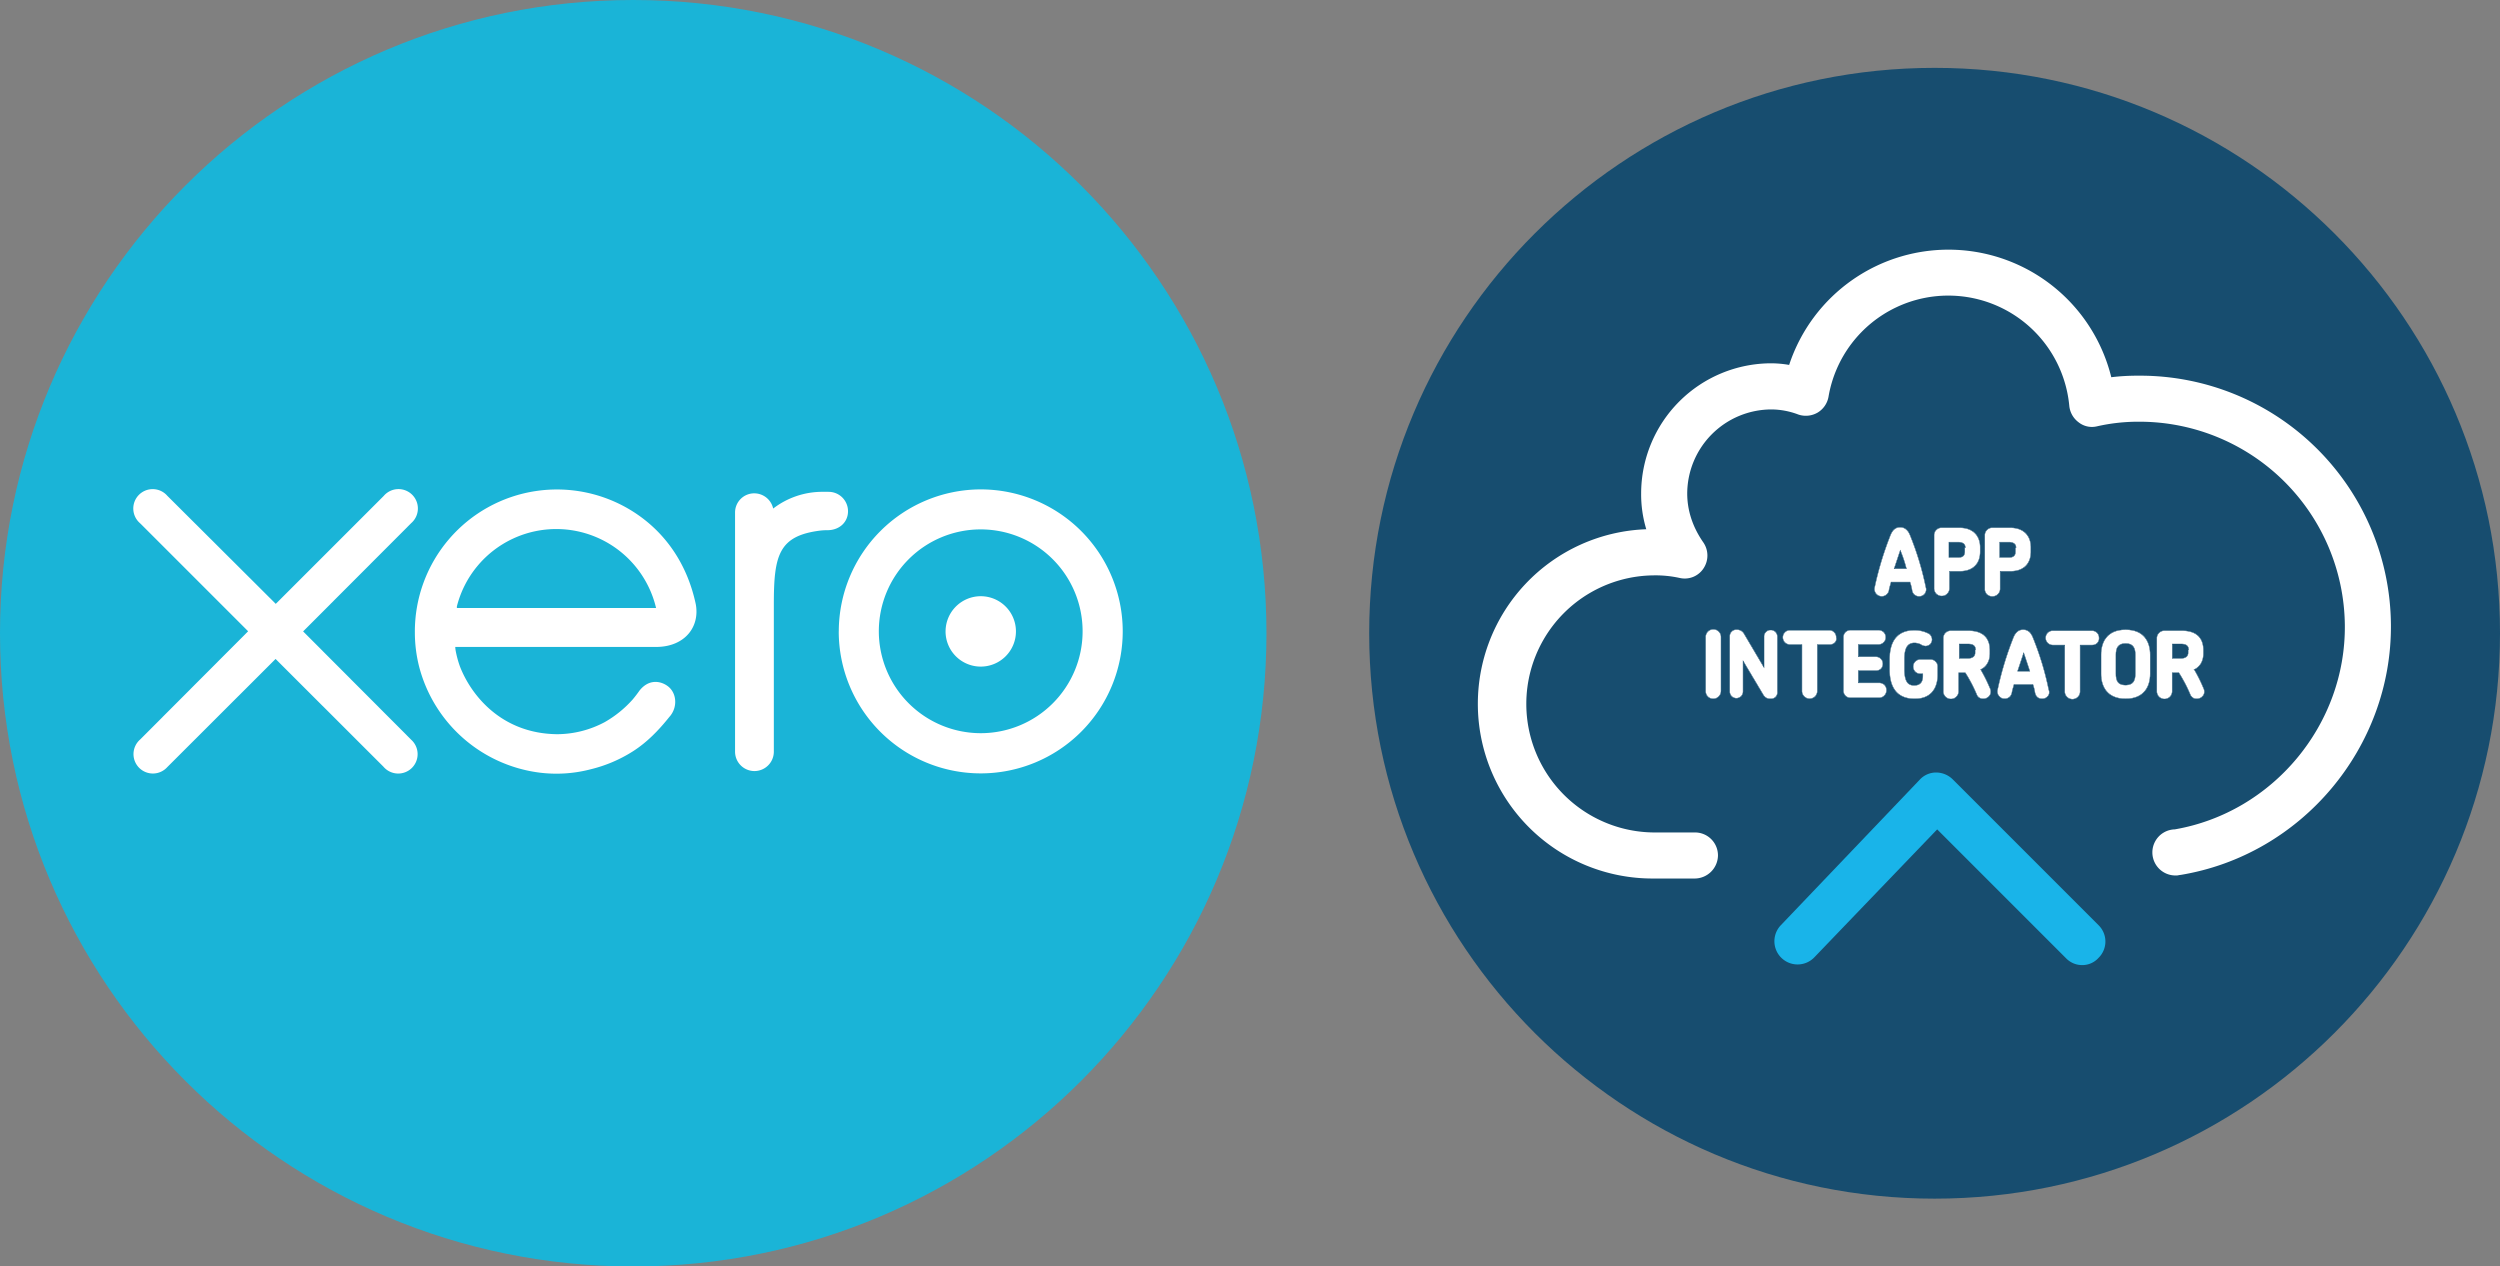 <svg xmlns="http://www.w3.org/2000/svg" id="svg2" viewBox="0 0 1547.26 783.82"><rect x="0" y="0" width="1547.26" height="783.82" fill="#808080" stroke="none"/><title>20171204173437!Xero_software_logo</title><g id="g14"><path id="path20" d="M391.91,783.82c216.45,0,391.91-175.46,391.91-391.91S608.36,0,391.91,0,0,175.46,0,391.91,175.46,783.82,391.91,783.82" fill="#1ab4d7"></path><path id="path22" d="M187.6,390.78l66.88-67a12,12,0,1,0-17-16.84l-66.82,66.79-67.12-66.89a12,12,0,1,0-16.85,17l66.87,66.86-66.84,67a12,12,0,1,0,16.82,17.06l67-66.93,66.77,66.68a12,12,0,1,0,17.18-16.68Z" fill="#fff"></path><path id="path24" d="M585.21,390.76A21.78,21.78,0,1,0,607,369a21.79,21.79,0,0,0-21.78,21.78" fill="#fff"></path><path id="path26" d="M543.91,390.77a63.06,63.06,0,1,1,63.06,63,63.13,63.13,0,0,1-63.06-63m-24.81,0A87.88,87.88,0,1,0,607,302.89a88,88,0,0,0-87.87,87.88" fill="#fff"></path><path id="path28" d="M512.86,304.39h-3.69a49.83,49.83,0,0,0-30.65,10.36,12,12,0,0,0-11.71-9.42,11.85,11.85,0,0,0-11.88,11.88s0,148,0,148a12,12,0,0,0,24,0s0-91,0-91c0-30.33,2.77-42.58,28.75-45.83a40.84,40.84,0,0,1,5-.25c7.11-.25,12.16-5.13,12.16-11.73a12,12,0,0,0-12-12" fill="#fff"></path><path id="path30" d="M282.76,376.3c0-.33,0-.67,0-1a63.47,63.47,0,0,1,123.29,1ZM430.63,374c-5.16-24.45-18.55-44.53-38.93-57.43a87.92,87.92,0,0,0-134.94,74.76,86.51,86.51,0,0,0,2.62,21.18A88.56,88.56,0,0,0,334,478.19a83.7,83.7,0,0,0,31.62-2.09,86.67,86.67,0,0,0,26.26-11.21c8.5-5.47,15.6-12.67,22.48-21.3.14-.16.28-.3.41-.46,4.78-5.92,3.89-14.34-1.35-18.36-4.43-3.39-11.85-4.76-17.7,2.72-1.25,1.79-2.65,3.63-4.2,5.47a68.54,68.54,0,0,1-17.32,14,63,63,0,0,1-29.45,7.44c-34.86-.39-53.51-24.72-60.15-42.09a62.38,62.38,0,0,1-2.67-10.07c-.08-.64-.14-1.27-.17-1.85l125.09,0C424,400,433.18,387.88,430.63,374" fill="#fff"></path></g><path d="M1197.33,741.85c193.26,0,349.93-156.68,349.93-349.94S1390.59,42,1197.33,42,847.4,198.65,847.4,391.91,1004.07,741.85,1197.33,741.85Z" fill="#174d6f"></path><path d="M1187.82,369.1a4.32,4.32,0,0,1-4.44-3.8,30.09,30.09,0,0,0-1.27-5.07h-11.73c-.31,1.58-1,3.17-1.27,5.07a4.54,4.54,0,1,1-8.87-1.9,200.72,200.72,0,0,1,9.83-32.34c1.58-3.8,3.8-4.75,6-4.75,1.9,0,4.44.95,6,4.75a182,182,0,0,1,9.83,32.34A4.29,4.29,0,0,1,1187.82,369.1Zm-11.73-28.53L1172.28,352h7.61A81.18,81.18,0,0,0,1176.09,340.57Z" fill="#fff" stroke="#174d6f" stroke-miterlimit="10" stroke-width="0.25"></path><path d="M1187.82,369.1a4.32,4.32,0,0,1-4.44-3.8,30.09,30.09,0,0,0-1.27-5.07h-11.73c-.31,1.58-1,3.17-1.27,5.07a4.54,4.54,0,1,1-8.87-1.9,200.72,200.72,0,0,1,9.83-32.34c1.58-3.8,3.8-4.75,6-4.75,1.9,0,4.44.95,6,4.75a182,182,0,0,1,9.83,32.34A4.29,4.29,0,0,1,1187.82,369.1Zm-11.73-28.53L1172.28,352h7.61A81.18,81.18,0,0,0,1176.09,340.57Z" fill="#fff" stroke="#174d6f" stroke-miterlimit="10" stroke-width="0.25"></path><path d="M1187.82,369.1a4.32,4.32,0,0,1-4.44-3.8,30.09,30.09,0,0,0-1.27-5.07h-11.73c-.31,1.58-1,3.17-1.27,5.07a4.54,4.54,0,1,1-8.87-1.9,200.72,200.72,0,0,1,9.83-32.34c1.58-3.8,3.8-4.75,6-4.75,1.9,0,4.44.95,6,4.75a182,182,0,0,1,9.83,32.34A4.29,4.29,0,0,1,1187.82,369.1Zm-11.73-28.53L1172.28,352h7.61A81.18,81.18,0,0,0,1176.09,340.57Z" fill="#fff" stroke="#174d6f" stroke-miterlimit="10" stroke-width="0.25"></path><path d="M1187.82,369.1a4.32,4.32,0,0,1-4.44-3.8,30.09,30.09,0,0,0-1.27-5.07h-11.73c-.31,1.58-1,3.17-1.27,5.07a4.54,4.54,0,1,1-8.87-1.9,200.72,200.72,0,0,1,9.83-32.34c1.58-3.8,3.8-4.75,6-4.75,1.9,0,4.44.95,6,4.75a182,182,0,0,1,9.83,32.34A4.29,4.29,0,0,1,1187.82,369.1Zm-11.73-28.53L1172.28,352h7.61A81.18,81.18,0,0,0,1176.09,340.57Z" fill="#fff" stroke="#174d6f" stroke-miterlimit="10" stroke-width="0.25"></path><path d="M1212.86,353.57h-6.34v10.78a4.76,4.76,0,0,1-9.51,0v-33a4.67,4.67,0,0,1,4.75-4.75h10.78c9.83,0,13,6.34,13,12.05v2.85C1225.54,348.82,1221.1,353.57,1212.86,353.57Zm3.48-14.58c0-1.9-.95-3.48-4.75-3.48h-5.39V345h6c3.17,0,3.81-1.9,3.81-3.48V339Z" fill="#fff" stroke="#174d6f" stroke-miterlimit="10" stroke-width="0.25"></path><path d="M1212.86,353.57h-6.34v10.78a4.76,4.76,0,0,1-9.51,0v-33a4.67,4.67,0,0,1,4.75-4.75h10.78c9.83,0,13,6.34,13,12.05v2.85C1225.54,348.82,1221.1,353.57,1212.86,353.57Zm3.48-14.58c0-1.9-.95-3.48-4.75-3.48h-5.39V345h6c3.17,0,3.81-1.9,3.81-3.48V339Z" fill="#fff" stroke="#174d6f" stroke-miterlimit="10" stroke-width="0.25"></path><path d="M1212.86,353.57h-6.34v10.78a4.76,4.76,0,0,1-9.51,0v-33a4.67,4.67,0,0,1,4.75-4.75h10.78c9.83,0,13,6.34,13,12.05v2.85C1225.54,348.82,1221.1,353.57,1212.86,353.57Zm3.48-14.58c0-1.9-.95-3.48-4.75-3.48h-5.39V345h6c3.17,0,3.81-1.9,3.81-3.48V339Z" fill="#fff" stroke="#174d6f" stroke-miterlimit="10" stroke-width="0.25"></path><path d="M1212.86,353.57h-6.34v10.78a4.76,4.76,0,0,1-9.51,0v-33a4.67,4.67,0,0,1,4.75-4.75h10.78c9.83,0,13,6.34,13,12.05v2.85C1225.54,348.82,1221.1,353.57,1212.86,353.57Zm3.48-14.58c0-1.9-.95-3.48-4.75-3.48h-5.39V345h6c3.17,0,3.81-1.9,3.81-3.48V339Z" fill="#fff" stroke="#174d6f" stroke-miterlimit="10" stroke-width="0.25"></path><path d="M1244.24,353.57h-6.34v10.78a4.66,4.66,0,0,1-4.75,4.75,4.49,4.49,0,0,1-4.76-4.75v-33a4.67,4.67,0,0,1,4.76-4.75h10.77c9.83,0,13,6.34,13,12.05v2.85C1256.92,348.82,1252.48,353.57,1244.24,353.57Zm3.49-14.58c0-1.9-1-3.48-4.76-3.48h-5.39V345h6c3.16,0,3.8-1.9,3.8-3.48V339Z" fill="#fff" stroke="#174d6f" stroke-miterlimit="10" stroke-width="0.25"></path><path d="M1244.24,353.57h-6.34v10.78a4.66,4.66,0,0,1-4.75,4.75,4.49,4.49,0,0,1-4.76-4.75v-33a4.67,4.67,0,0,1,4.76-4.75h10.77c9.83,0,13,6.34,13,12.05v2.85C1256.92,348.82,1252.48,353.57,1244.24,353.57Zm3.49-14.58c0-1.9-1-3.48-4.76-3.48h-5.39V345h6c3.16,0,3.8-1.9,3.8-3.48V339Z" fill="#fff" stroke="#174d6f" stroke-miterlimit="10" stroke-width="0.25"></path><path d="M1244.24,353.57h-6.34v10.78a4.66,4.66,0,0,1-4.75,4.75,4.49,4.49,0,0,1-4.76-4.75v-33a4.67,4.67,0,0,1,4.76-4.75h10.77c9.83,0,13,6.34,13,12.05v2.85C1256.92,348.82,1252.48,353.57,1244.24,353.57Zm3.49-14.58c0-1.9-1-3.48-4.76-3.48h-5.39V345h6c3.16,0,3.8-1.9,3.8-3.48V339Z" fill="#fff" stroke="#174d6f" stroke-miterlimit="10" stroke-width="0.25"></path><path d="M1244.24,353.57h-6.34v10.78a4.66,4.66,0,0,1-4.75,4.75,4.49,4.49,0,0,1-4.76-4.75v-33a4.67,4.67,0,0,1,4.76-4.75h10.77c9.83,0,13,6.34,13,12.05v2.85C1256.92,348.82,1252.48,353.57,1244.24,353.57Zm3.49-14.58c0-1.9-1-3.48-4.76-3.48h-5.39V345h6c3.16,0,3.8-1.9,3.8-3.48V339Z" fill="#fff" stroke="#174d6f" stroke-miterlimit="10" stroke-width="0.25"></path><path d="M1060.4,432.49a4.67,4.67,0,0,1-4.76-4.75V394.46a4.76,4.76,0,1,1,9.51,0v33.28A4.87,4.87,0,0,1,1060.4,432.49Z" fill="#fff" stroke="#174d6f" stroke-miterlimit="10" stroke-width="0.25"></path><path d="M1060.4,432.49a4.67,4.67,0,0,1-4.76-4.75V394.46a4.76,4.76,0,1,1,9.51,0v33.28A4.87,4.87,0,0,1,1060.4,432.49Z" fill="#fff" stroke="#174d6f" stroke-miterlimit="10" stroke-width="0.25"></path><path d="M1060.4,432.49a4.67,4.67,0,0,1-4.76-4.75V394.46a4.76,4.76,0,1,1,9.51,0v33.28A4.87,4.87,0,0,1,1060.4,432.49Z" fill="#fff" stroke="#174d6f" stroke-miterlimit="10" stroke-width="0.25"></path><path d="M1060.4,432.49a4.67,4.67,0,0,1-4.76-4.75V394.46a4.76,4.76,0,1,1,9.51,0v33.28A4.87,4.87,0,0,1,1060.4,432.49Z" fill="#fff" stroke="#174d6f" stroke-miterlimit="10" stroke-width="0.25"></path><path d="M1095.89,432.49a4.78,4.78,0,0,1-4.43-2.22L1078.78,409v19a4.12,4.12,0,1,1-8.24,0V393.82a4.08,4.08,0,0,1,4.43-4.12,5,5,0,0,1,4.44,2.54l12.36,20.92V393.82a4.13,4.13,0,0,1,8.25,0v34.23A3.93,3.93,0,0,1,1095.89,432.49Z" fill="#fff" stroke="#174d6f" stroke-miterlimit="10" stroke-width="0.25"></path><path d="M1095.89,432.49a4.78,4.78,0,0,1-4.43-2.22L1078.78,409v19a4.12,4.12,0,1,1-8.24,0V393.82a4.08,4.08,0,0,1,4.43-4.12,5,5,0,0,1,4.44,2.54l12.36,20.92V393.82a4.13,4.13,0,0,1,8.25,0v34.23A3.93,3.93,0,0,1,1095.89,432.49Z" fill="#fff" stroke="#174d6f" stroke-miterlimit="10" stroke-width="0.25"></path><path d="M1095.89,432.49a4.78,4.78,0,0,1-4.43-2.22L1078.78,409v19a4.12,4.12,0,1,1-8.24,0V393.82a4.08,4.08,0,0,1,4.43-4.12,5,5,0,0,1,4.44,2.54l12.36,20.92V393.82a4.13,4.13,0,0,1,8.25,0v34.23A3.93,3.93,0,0,1,1095.89,432.49Z" fill="#fff" stroke="#174d6f" stroke-miterlimit="10" stroke-width="0.25"></path><path d="M1095.89,432.49a4.78,4.78,0,0,1-4.43-2.22L1078.78,409v19a4.12,4.12,0,1,1-8.24,0V393.82a4.08,4.08,0,0,1,4.43-4.12,5,5,0,0,1,4.44,2.54l12.36,20.92V393.82a4.13,4.13,0,0,1,8.25,0v34.23A3.93,3.93,0,0,1,1095.89,432.49Z" fill="#fff" stroke="#174d6f" stroke-miterlimit="10" stroke-width="0.25"></path><path d="M1132.66,398.9h-7.92v28.53a4.76,4.76,0,1,1-9.51,0V398.9h-7.61a4.44,4.44,0,0,1,0-8.87H1132a4.33,4.33,0,0,1,4.44,4.44C1137.1,397,1134.88,398.9,1132.66,398.9Z" fill="#fff" stroke="#174d6f" stroke-miterlimit="10" stroke-width="0.25"></path><path d="M1132.66,398.9h-7.92v28.53a4.76,4.76,0,1,1-9.51,0V398.9h-7.61a4.44,4.44,0,0,1,0-8.87H1132a4.33,4.33,0,0,1,4.44,4.44C1137.1,397,1134.88,398.9,1132.66,398.9Z" fill="#fff" stroke="#174d6f" stroke-miterlimit="10" stroke-width="0.25"></path><path d="M1132.66,398.9h-7.92v28.53a4.76,4.76,0,1,1-9.51,0V398.9h-7.61a4.44,4.44,0,0,1,0-8.87H1132a4.33,4.33,0,0,1,4.44,4.44C1137.1,397,1134.88,398.9,1132.66,398.9Z" fill="#fff" stroke="#174d6f" stroke-miterlimit="10" stroke-width="0.25"></path><path d="M1132.66,398.9h-7.92v28.53a4.76,4.76,0,1,1-9.51,0V398.9h-7.61a4.44,4.44,0,0,1,0-8.87H1132a4.33,4.33,0,0,1,4.44,4.44C1137.1,397,1134.88,398.9,1132.66,398.9Z" fill="#fff" stroke="#174d6f" stroke-miterlimit="10" stroke-width="0.25"></path><path d="M1163.09,431.87h-17.75a4.33,4.33,0,0,1-4.43-4.44v-33a4.33,4.33,0,0,1,4.43-4.44h17.12a4.44,4.44,0,1,1,0,8.87H1150.1v7.61h11.09a4.27,4.27,0,0,1,4.12,4.44,4,4,0,0,1-4.12,4.12H1150.1v7.61h13a4.33,4.33,0,0,1,4.44,4.43A4.61,4.61,0,0,1,1163.09,431.87Z" fill="#fff" stroke="#174d6f" stroke-miterlimit="10" stroke-width="0.25"></path><path d="M1163.09,431.87h-17.75a4.33,4.33,0,0,1-4.43-4.44v-33a4.33,4.33,0,0,1,4.43-4.44h17.12a4.44,4.44,0,1,1,0,8.87H1150.1v7.61h11.09a4.27,4.27,0,0,1,4.12,4.44,4,4,0,0,1-4.12,4.12H1150.1v7.61h13a4.33,4.33,0,0,1,4.44,4.43A4.61,4.61,0,0,1,1163.09,431.87Z" fill="#fff" stroke="#174d6f" stroke-miterlimit="10" stroke-width="0.25"></path><path d="M1163.09,431.87h-17.75a4.33,4.33,0,0,1-4.43-4.44v-33a4.33,4.33,0,0,1,4.43-4.44h17.12a4.44,4.44,0,1,1,0,8.87H1150.1v7.61h11.09a4.27,4.27,0,0,1,4.12,4.44,4,4,0,0,1-4.12,4.12H1150.1v7.61h13a4.33,4.33,0,0,1,4.44,4.43A4.61,4.61,0,0,1,1163.09,431.87Z" fill="#fff" stroke="#174d6f" stroke-miterlimit="10" stroke-width="0.25"></path><path d="M1163.09,431.87h-17.75a4.33,4.33,0,0,1-4.43-4.44v-33a4.33,4.33,0,0,1,4.43-4.44h17.12a4.44,4.44,0,1,1,0,8.87H1150.1v7.61h11.09a4.27,4.27,0,0,1,4.12,4.44,4,4,0,0,1-4.12,4.12H1150.1v7.61h13a4.33,4.33,0,0,1,4.44,4.43A4.61,4.61,0,0,1,1163.09,431.87Z" fill="#fff" stroke="#174d6f" stroke-miterlimit="10" stroke-width="0.25"></path><path d="M1185,432.5c-11.1,0-15.53-7.29-15.53-18.06V408.1c0-10.46,4.12-18.07,15.53-18.07a19.28,19.28,0,0,1,8.87,2.22,4.37,4.37,0,0,1,1.9,3.48,4,4,0,0,1-4.12,4.12,5.06,5.06,0,0,1-2.85-1,9.48,9.48,0,0,0-3.8-.95c-4.12,0-6.34,2.54-6.34,10.15v6c0,7.92,2.22,10.14,6,10.14,4.44,0,5.39-2.85,5.39-6V417h-1.9a4.45,4.45,0,0,1,0-8.87h6.65a4.42,4.42,0,0,1,4.44,4.75v4.76C1199.23,425.21,1195.74,432.5,1185,432.5Z" fill="#fff" stroke="#174d6f" stroke-miterlimit="10" stroke-width="0.25"></path><path d="M1185,432.5c-11.1,0-15.53-7.29-15.53-18.06V408.1c0-10.46,4.12-18.07,15.53-18.07a19.28,19.28,0,0,1,8.87,2.22,4.37,4.37,0,0,1,1.9,3.48,4,4,0,0,1-4.12,4.12,5.06,5.06,0,0,1-2.85-1,9.48,9.48,0,0,0-3.8-.95c-4.12,0-6.34,2.54-6.34,10.15v6c0,7.92,2.22,10.14,6,10.14,4.44,0,5.39-2.85,5.39-6V417h-1.9a4.45,4.45,0,0,1,0-8.87h6.65a4.42,4.42,0,0,1,4.44,4.75v4.76C1199.23,425.21,1195.74,432.5,1185,432.5Z" fill="#fff" stroke="#174d6f" stroke-miterlimit="10" stroke-width="0.25"></path><path d="M1185,432.5c-11.1,0-15.53-7.29-15.53-18.06V408.1c0-10.46,4.12-18.07,15.53-18.07a19.28,19.28,0,0,1,8.87,2.22,4.37,4.37,0,0,1,1.9,3.48,4,4,0,0,1-4.12,4.12,5.06,5.06,0,0,1-2.85-1,9.48,9.48,0,0,0-3.8-.95c-4.12,0-6.34,2.54-6.34,10.15v6c0,7.92,2.22,10.14,6,10.14,4.44,0,5.39-2.85,5.39-6V417h-1.9a4.45,4.45,0,0,1,0-8.87h6.65a4.42,4.42,0,0,1,4.44,4.75v4.76C1199.23,425.21,1195.74,432.5,1185,432.5Z" fill="#fff" stroke="#174d6f" stroke-miterlimit="10" stroke-width="0.25"></path><path d="M1185,432.5c-11.1,0-15.53-7.29-15.53-18.06V408.1c0-10.46,4.12-18.07,15.53-18.07a19.28,19.28,0,0,1,8.87,2.22,4.37,4.37,0,0,1,1.9,3.48,4,4,0,0,1-4.12,4.12,5.06,5.06,0,0,1-2.85-1,9.48,9.48,0,0,0-3.8-.95c-4.12,0-6.34,2.54-6.34,10.15v6c0,7.92,2.22,10.14,6,10.14,4.44,0,5.39-2.85,5.39-6V417h-1.9a4.45,4.45,0,0,1,0-8.87h6.65a4.42,4.42,0,0,1,4.44,4.75v4.76C1199.23,425.21,1195.74,432.5,1185,432.5Z" fill="#fff" stroke="#174d6f" stroke-miterlimit="10" stroke-width="0.25"></path><path d="M1227.44,432.51a4.21,4.21,0,0,1-4.12-2.86,90,90,0,0,0-7-13.31h-4.12v11.73a4.76,4.76,0,0,1-9.51,0v-33a4.67,4.67,0,0,1,4.75-4.75h10.78c8.56,0,13.31,4.12,13.31,12v2.22c0,4.76-2.22,8.24-5.7,9.83a94.79,94.79,0,0,1,5.7,11.41C1233.46,429.65,1230.3,432.51,1227.44,432.51Zm-4.75-30.43c0-2.54-1.9-3.49-4.12-3.49h-6v8.88h5.39c1.91,0,4.44-.64,4.44-3.49v-1.9Z" fill="#fff" stroke="#174d6f" stroke-miterlimit="10" stroke-width="0.25"></path><path d="M1227.44,432.51a4.21,4.21,0,0,1-4.12-2.86,90,90,0,0,0-7-13.31h-4.12v11.73a4.76,4.76,0,0,1-9.51,0v-33a4.67,4.67,0,0,1,4.75-4.75h10.78c8.56,0,13.31,4.12,13.31,12v2.22c0,4.76-2.22,8.24-5.7,9.83a94.79,94.79,0,0,1,5.7,11.41C1233.46,429.65,1230.3,432.51,1227.44,432.51Zm-4.75-30.43c0-2.54-1.9-3.49-4.12-3.49h-6v8.88h5.39c1.91,0,4.44-.64,4.44-3.49v-1.9Z" fill="#fff" stroke="#174d6f" stroke-miterlimit="10" stroke-width="0.25"></path><path d="M1227.44,432.51a4.21,4.21,0,0,1-4.12-2.86,90,90,0,0,0-7-13.31h-4.12v11.73a4.76,4.76,0,0,1-9.51,0v-33a4.67,4.67,0,0,1,4.75-4.75h10.78c8.56,0,13.31,4.12,13.31,12v2.22c0,4.76-2.22,8.24-5.7,9.83a94.79,94.79,0,0,1,5.7,11.41C1233.46,429.65,1230.3,432.51,1227.44,432.51Zm-4.75-30.43c0-2.54-1.9-3.49-4.12-3.49h-6v8.88h5.39c1.91,0,4.44-.64,4.44-3.49v-1.9Z" fill="#fff" stroke="#174d6f" stroke-miterlimit="10" stroke-width="0.25"></path><path d="M1227.44,432.51a4.21,4.21,0,0,1-4.12-2.86,90,90,0,0,0-7-13.31h-4.12v11.73a4.76,4.76,0,0,1-9.51,0v-33a4.67,4.67,0,0,1,4.75-4.75h10.78c8.56,0,13.31,4.12,13.31,12v2.22c0,4.76-2.22,8.24-5.7,9.83a94.79,94.79,0,0,1,5.7,11.41C1233.46,429.65,1230.3,432.51,1227.44,432.51Zm-4.75-30.43c0-2.54-1.9-3.49-4.12-3.49h-6v8.88h5.39c1.91,0,4.44-.64,4.44-3.49v-1.9Z" fill="#fff" stroke="#174d6f" stroke-miterlimit="10" stroke-width="0.25"></path><path d="M1263.89,432.49c-1.9,0-3.8-.95-4.44-3.8a29.12,29.12,0,0,0-1.26-5.07h-11.73c-.32,1.58-1,3.17-1.27,5.07a4.54,4.54,0,1,1-8.87-1.9,201.6,201.6,0,0,1,9.82-32.33c1.59-3.81,3.81-4.76,6-4.76s4.44.95,6,4.76a182.11,182.11,0,0,1,9.82,32.33C1269.28,430.27,1266.43,432.49,1263.89,432.49ZM1252.48,404l-3.8,11.42h7.6Q1254.39,409.67,1252.48,404Z" fill="#fff" stroke="#174d6f" stroke-miterlimit="10" stroke-width="0.25"></path><path d="M1263.89,432.49c-1.9,0-3.8-.95-4.44-3.8a29.12,29.12,0,0,0-1.26-5.07h-11.73c-.32,1.58-1,3.17-1.27,5.07a4.54,4.54,0,1,1-8.87-1.9,201.6,201.6,0,0,1,9.82-32.33c1.59-3.81,3.81-4.76,6-4.76s4.44.95,6,4.76a182.11,182.11,0,0,1,9.82,32.33C1269.28,430.27,1266.43,432.49,1263.89,432.49ZM1252.48,404l-3.8,11.42h7.6Q1254.39,409.67,1252.48,404Z" fill="#fff" stroke="#174d6f" stroke-miterlimit="10" stroke-width="0.25"></path><path d="M1263.89,432.49c-1.9,0-3.8-.95-4.44-3.8a29.12,29.12,0,0,0-1.26-5.07h-11.73c-.32,1.58-1,3.17-1.27,5.07a4.54,4.54,0,1,1-8.87-1.9,201.6,201.6,0,0,1,9.82-32.33c1.59-3.81,3.81-4.76,6-4.76s4.44.95,6,4.76a182.11,182.11,0,0,1,9.82,32.33C1269.28,430.27,1266.43,432.49,1263.89,432.49ZM1252.48,404l-3.8,11.42h7.6Q1254.39,409.67,1252.48,404Z" fill="#fff" stroke="#174d6f" stroke-miterlimit="10" stroke-width="0.25"></path><path d="M1263.89,432.49c-1.9,0-3.8-.95-4.44-3.8a29.12,29.12,0,0,0-1.26-5.07h-11.73c-.32,1.58-1,3.17-1.27,5.07a4.54,4.54,0,1,1-8.87-1.9,201.6,201.6,0,0,1,9.82-32.33c1.59-3.81,3.81-4.76,6-4.76s4.44.95,6,4.76a182.11,182.11,0,0,1,9.82,32.33C1269.28,430.27,1266.43,432.49,1263.89,432.49ZM1252.48,404l-3.8,11.42h7.6Q1254.39,409.67,1252.48,404Z" fill="#fff" stroke="#174d6f" stroke-miterlimit="10" stroke-width="0.25"></path><path d="M1295,399.22h-7.61v28.53a4.76,4.76,0,1,1-9.51,0V399.22h-7.61a4.44,4.44,0,0,1,0-8.87h24.41a4.33,4.33,0,0,1,4.44,4.44A4.08,4.08,0,0,1,1295,399.22Z" fill="#fff" stroke="#174d6f" stroke-miterlimit="10" stroke-width="0.25"></path><path d="M1295,399.22h-7.61v28.53a4.76,4.76,0,1,1-9.51,0V399.22h-7.61a4.44,4.44,0,0,1,0-8.87h24.41a4.33,4.33,0,0,1,4.44,4.44A4.08,4.08,0,0,1,1295,399.22Z" fill="#fff" stroke="#174d6f" stroke-miterlimit="10" stroke-width="0.25"></path><path d="M1295,399.22h-7.61v28.53a4.76,4.76,0,1,1-9.51,0V399.22h-7.61a4.44,4.44,0,0,1,0-8.87h24.41a4.33,4.33,0,0,1,4.44,4.44A4.08,4.08,0,0,1,1295,399.22Z" fill="#fff" stroke="#174d6f" stroke-miterlimit="10" stroke-width="0.25"></path><path d="M1295,399.22h-7.61v28.53a4.76,4.76,0,1,1-9.51,0V399.22h-7.61a4.44,4.44,0,0,1,0-8.87h24.41a4.33,4.33,0,0,1,4.44,4.44A4.08,4.08,0,0,1,1295,399.22Z" fill="#fff" stroke="#174d6f" stroke-miterlimit="10" stroke-width="0.25"></path><path d="M1315.55,432.49c-11.41,0-15.21-7.61-15.21-15.53V405.23c0-7.92,3.8-15.53,15.21-15.53s15.22,7.61,15.22,15.53V417C1330.77,424.88,1327,432.49,1315.55,432.49Zm6-27.26c0-4.12-1.27-7-6-7s-6,2.85-6,7V417c0,4.44,1.27,7,6,7s6-2.85,6-7Z" fill="#fff" stroke="#174d6f" stroke-miterlimit="10" stroke-width="0.25"></path><path d="M1315.55,432.49c-11.41,0-15.21-7.61-15.21-15.53V405.23c0-7.92,3.8-15.53,15.21-15.53s15.22,7.61,15.22,15.53V417C1330.77,424.88,1327,432.49,1315.55,432.49Zm6-27.26c0-4.12-1.27-7-6-7s-6,2.85-6,7V417c0,4.44,1.27,7,6,7s6-2.85,6-7Z" fill="#fff" stroke="#174d6f" stroke-miterlimit="10" stroke-width="0.25"></path><path d="M1315.55,432.49c-11.41,0-15.21-7.61-15.21-15.53V405.23c0-7.92,3.8-15.53,15.21-15.53s15.22,7.61,15.22,15.53V417C1330.77,424.88,1327,432.49,1315.55,432.49Zm6-27.26c0-4.12-1.27-7-6-7s-6,2.85-6,7V417c0,4.44,1.27,7,6,7s6-2.85,6-7Z" fill="#fff" stroke="#174d6f" stroke-miterlimit="10" stroke-width="0.25"></path><path d="M1315.55,432.49c-11.41,0-15.21-7.61-15.21-15.53V405.23c0-7.92,3.8-15.53,15.21-15.53s15.22,7.61,15.22,15.53V417C1330.77,424.88,1327,432.49,1315.55,432.49Zm6-27.26c0-4.12-1.27-7-6-7s-6,2.85-6,7V417c0,4.44,1.27,7,6,7s6-2.85,6-7Z" fill="#fff" stroke="#174d6f" stroke-miterlimit="10" stroke-width="0.25"></path><path d="M1359.61,432.51a4.21,4.21,0,0,1-4.12-2.86,90,90,0,0,0-7-13.31h-4.12v11.73a4.76,4.76,0,0,1-9.51,0v-33a4.67,4.67,0,0,1,4.75-4.75h10.78c8.56,0,13.31,4.12,13.31,12v2.22c0,4.76-2.22,8.24-5.7,9.83a94.79,94.79,0,0,1,5.7,11.41C1365.63,429.65,1362.47,432.51,1359.61,432.51Zm-5.07-30.43c0-2.54-1.9-3.49-4.12-3.49h-6v8.88h5.39c1.9,0,4.43-.64,4.43-3.49v-1.9Z" fill="#fff" stroke="#174d6f" stroke-miterlimit="10" stroke-width="0.25"></path><path d="M1359.61,432.51a4.21,4.21,0,0,1-4.12-2.86,90,90,0,0,0-7-13.31h-4.12v11.73a4.76,4.76,0,0,1-9.51,0v-33a4.67,4.67,0,0,1,4.75-4.75h10.78c8.56,0,13.31,4.12,13.31,12v2.22c0,4.76-2.22,8.24-5.7,9.83a94.79,94.79,0,0,1,5.7,11.41C1365.63,429.65,1362.47,432.51,1359.61,432.51Zm-5.07-30.43c0-2.54-1.9-3.49-4.12-3.49h-6v8.88h5.39c1.9,0,4.43-.64,4.43-3.49v-1.9Z" fill="#fff" stroke="#174d6f" stroke-miterlimit="10" stroke-width="0.25"></path><path d="M1359.61,432.51a4.21,4.21,0,0,1-4.12-2.86,90,90,0,0,0-7-13.31h-4.12v11.73a4.76,4.76,0,0,1-9.51,0v-33a4.67,4.67,0,0,1,4.75-4.75h10.78c8.56,0,13.31,4.12,13.31,12v2.22c0,4.76-2.22,8.24-5.7,9.83a94.79,94.79,0,0,1,5.7,11.41C1365.63,429.65,1362.47,432.51,1359.61,432.51Zm-5.07-30.43c0-2.54-1.9-3.49-4.12-3.49h-6v8.88h5.39c1.9,0,4.43-.64,4.43-3.49v-1.9Z" fill="#fff" stroke="#174d6f" stroke-miterlimit="10" stroke-width="0.25"></path><path d="M1359.61,432.51a4.21,4.21,0,0,1-4.12-2.86,90,90,0,0,0-7-13.31h-4.12v11.73a4.76,4.76,0,0,1-9.51,0v-33a4.67,4.67,0,0,1,4.75-4.75h10.78c8.56,0,13.31,4.12,13.31,12v2.22c0,4.76-2.22,8.24-5.7,9.83a94.79,94.79,0,0,1,5.7,11.41C1365.63,429.65,1362.47,432.51,1359.61,432.51Zm-5.07-30.43c0-2.54-1.9-3.49-4.12-3.49h-6v8.88h5.39c1.9,0,4.43-.64,4.43-3.49v-1.9Z" fill="#fff" stroke="#174d6f" stroke-miterlimit="10" stroke-width="0.25"></path><path d="M1048.67,543.72H1023a108.12,108.12,0,0,1-4.12-216.17,75.09,75.09,0,0,1-3.17-22.19,80.62,80.62,0,0,1,80.51-80.51,65.91,65.91,0,0,1,11.09,1,103.8,103.8,0,0,1,199.37,7.61,137,137,0,0,1,16.17-.95h1.58a155.27,155.27,0,0,1,155.32,154c.63,76.08-55.15,142.64-130.27,155-.64,0-1.59.32-2.22.32H1346a14.27,14.27,0,0,1,0-28.53c60.54-10.46,105.87-64.66,105.23-126.47A127.16,127.16,0,0,0,1324.43,261h-1.26a115.34,115.34,0,0,0-25.36,2.86,13.28,13.28,0,0,1-11.41-2.54,14.44,14.44,0,0,1-5.71-10.14,75.2,75.2,0,0,0-149-5.71,14.36,14.36,0,0,1-6.66,9.83,14.51,14.51,0,0,1-12,1.27,47.56,47.56,0,0,0-16.8-3.17,52.22,52.22,0,0,0-52,52c0,10.78,3.49,20.92,9.83,30.11a14.33,14.33,0,0,1,.32,16.17,13.89,13.89,0,0,1-14.9,6,69.85,69.85,0,0,0-16.17-1.58,79.56,79.56,0,0,0,0,159.11H1049a14.21,14.21,0,0,1,14.26,14.27A14.48,14.48,0,0,1,1048.67,543.72Z" fill="#fff"></path><path d="M1288.94,597.3a13.85,13.85,0,0,1-10.15-4.12l-79.87-79.87-76.08,79.24a14.35,14.35,0,1,1-20.6-20l85.9-90a13.68,13.68,0,0,1,10.14-4.44,14.68,14.68,0,0,1,10.14,4.12l90.34,90.34a14.16,14.16,0,0,1,0,20.29A13.5,13.5,0,0,1,1288.94,597.3Z" fill="#19b4e9"></path></svg>